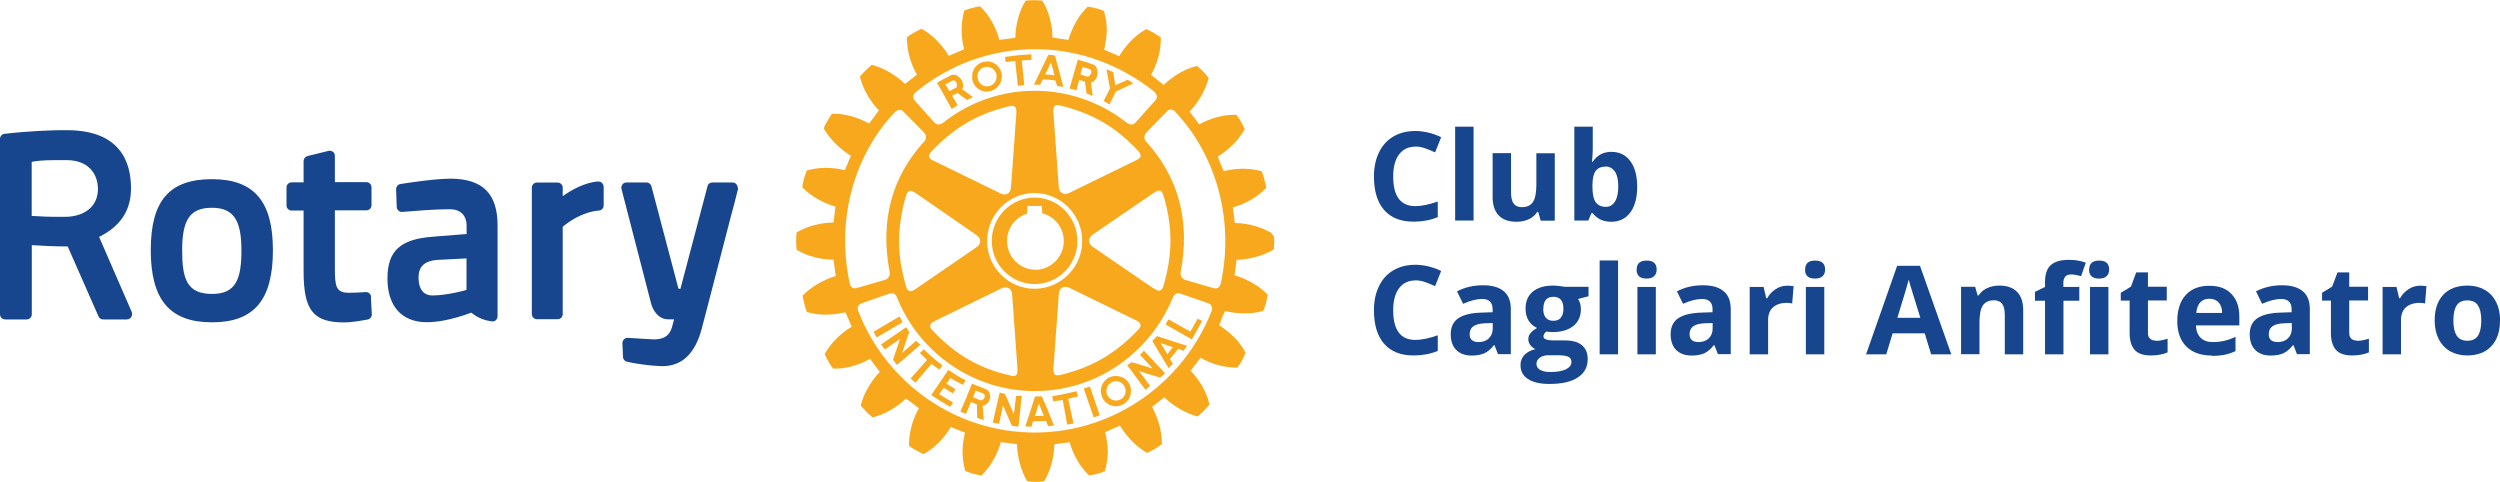 <svg xmlns="http://www.w3.org/2000/svg" id="Livello_2" viewBox="0 0 242.93 46.81"><defs><style>.cls-1{fill:#f8a81c;}.cls-2{fill:#17468e;}</style></defs><g id="Livello_1-2"><path class="cls-2" d="M137.53,14.25c-.68,0-1.21.26-1.59.77-.38.51-.56,1.23-.56,2.14,0,1.91.72,2.87,2.15,2.87.6,0,1.33-.15,2.18-.45v1.52c-.7.29-1.49.44-2.35.44-1.25,0-2.2-.38-2.86-1.13-.66-.76-.99-1.84-.99-3.26,0-.89.16-1.67.49-2.34.32-.67.79-1.19,1.39-1.54.61-.36,1.32-.54,2.14-.54s1.67.2,2.51.6l-.59,1.48c-.32-.15-.64-.29-.97-.4-.32-.11-.64-.17-.96-.17Z"></path><path class="cls-2" d="M143.19,21.43h-1.79v-9.12h1.79v9.12Z"></path><path class="cls-2" d="M149.71,21.43l-.24-.84h-.09c-.19.3-.46.54-.81.71-.35.16-.75.25-1.2.25-.77,0-1.35-.21-1.74-.62-.39-.41-.59-1.01-.59-1.78v-4.27h1.79v3.83c0,.47.08.83.25,1.07.17.23.44.35.8.35.5,0,.86-.17,1.08-.5.22-.34.33-.89.33-1.66v-3.08h1.79v6.55h-1.37Z"></path><path class="cls-2" d="M156.61,14.76c.77,0,1.38.3,1.82.91.44.6.66,1.43.66,2.48s-.23,1.92-.68,2.51c-.45.59-1.06.89-1.84.89s-1.37-.28-1.81-.84h-.12l-.3.72h-1.36v-9.12h1.79v2.12c0,.27-.02.7-.07,1.29h.07c.42-.65,1.04-.97,1.86-.97ZM156.03,16.19c-.44,0-.76.14-.97.41-.2.27-.31.72-.32,1.34v.19c0,.7.1,1.21.31,1.51.21.3.54.46,1,.46.37,0,.66-.17.87-.5.22-.34.33-.83.33-1.48s-.11-1.13-.33-1.45c-.22-.32-.52-.49-.9-.49Z"></path><path class="cls-2" d="M137.53,27.25c-.68,0-1.21.26-1.59.77-.38.51-.56,1.23-.56,2.14,0,1.91.72,2.87,2.15,2.87.6,0,1.33-.15,2.18-.45v1.52c-.7.29-1.49.44-2.35.44-1.25,0-2.2-.38-2.86-1.13-.66-.76-.99-1.84-.99-3.26,0-.89.16-1.67.49-2.34.32-.67.79-1.19,1.39-1.54.61-.36,1.32-.54,2.14-.54s1.67.2,2.51.6l-.59,1.48c-.32-.15-.64-.29-.97-.4-.32-.11-.64-.17-.96-.17Z"></path><path class="cls-2" d="M145.57,34.43l-.35-.89h-.05c-.3.38-.61.64-.93.79-.32.14-.73.22-1.24.22-.63,0-1.12-.18-1.49-.54-.36-.36-.54-.87-.54-1.54s.24-1.21.73-1.54c.49-.33,1.22-.52,2.2-.55l1.14-.04v-.29c0-.66-.34-1-1.02-1-.52,0-1.14.16-1.85.47l-.59-1.21c.75-.39,1.59-.59,2.51-.59s1.55.19,2.02.57c.47.38.7.96.7,1.75v4.37h-1.25ZM145.04,31.39l-.69.02c-.52.02-.91.11-1.16.28-.25.17-.38.43-.38.79,0,.5.29.76.87.76.41,0,.75-.12.99-.36.25-.24.38-.55.38-.95v-.54Z"></path><path class="cls-2" d="M154.36,27.88v.91l-1.02.26c.19.29.28.62.28.98,0,.7-.25,1.25-.74,1.65-.49.39-1.17.59-2.04.59l-.32-.02-.26-.03c-.18.14-.28.3-.28.47,0,.26.33.39.98.39h1.11c.72,0,1.26.15,1.64.46.38.31.57.76.57,1.36,0,.77-.32,1.36-.96,1.78-.64.42-1.55.63-2.75.63-.91,0-1.61-.16-2.1-.48-.48-.32-.72-.76-.72-1.34,0-.39.12-.72.37-.99.25-.27.61-.46,1.08-.57-.18-.08-.34-.21-.48-.38-.14-.18-.21-.37-.21-.57,0-.25.07-.46.22-.62.14-.17.35-.33.63-.49-.34-.15-.62-.39-.82-.71-.2-.33-.3-.71-.3-1.16,0-.71.23-1.27.7-1.66s1.13-.59,1.99-.59c.18,0,.4.02.65.05.25.03.42.05.49.07h2.29ZM149.3,35.36c0,.25.12.44.35.58.24.14.57.21,1,.21.64,0,1.14-.09,1.51-.26.36-.18.54-.42.54-.72,0-.25-.11-.42-.32-.51-.21-.09-.55-.14-1-.14h-.92c-.33,0-.6.08-.83.23-.22.16-.33.36-.33.62ZM149.96,30.02c0,.36.08.64.24.84.16.21.41.31.74.31s.58-.1.74-.31c.16-.21.24-.49.24-.84,0-.79-.32-1.18-.97-1.18s-.98.39-.98,1.18Z"></path><path class="cls-2" d="M157.23,34.43h-1.79v-9.12h1.79v9.12Z"></path><path class="cls-2" d="M159.04,26.19c0-.58.32-.87.97-.87s.97.29.97.87c0,.28-.08.49-.25.65-.16.15-.4.23-.73.23-.65,0-.97-.29-.97-.88ZM160.9,34.43h-1.79v-6.55h1.79v6.55Z"></path><path class="cls-2" d="M166.94,34.43l-.35-.89h-.05c-.3.38-.61.64-.93.79-.32.14-.73.22-1.24.22-.63,0-1.12-.18-1.49-.54-.36-.36-.54-.87-.54-1.54s.24-1.21.73-1.54c.49-.33,1.22-.52,2.2-.55l1.14-.04v-.29c0-.66-.34-1-1.02-1-.52,0-1.14.16-1.85.47l-.59-1.21c.75-.39,1.59-.59,2.51-.59s1.55.19,2.02.57c.47.38.7.96.7,1.75v4.37h-1.25ZM166.41,31.39l-.69.02c-.52.02-.91.11-1.16.28-.25.17-.38.43-.38.79,0,.5.29.76.87.76.41,0,.75-.12.99-.36.25-.24.38-.55.38-.95v-.54Z"></path><path class="cls-2" d="M173.69,27.76c.24,0,.44.02.6.05l-.14,1.68c-.14-.04-.32-.06-.53-.06-.57,0-1.01.15-1.34.44-.32.29-.47.7-.47,1.23v3.33h-1.79v-6.55h1.35l.26,1.1h.09c.2-.37.48-.66.82-.88.35-.23.72-.34,1.13-.34Z"></path><path class="cls-2" d="M175.41,26.19c0-.58.32-.87.97-.87s.97.29.97.87c0,.28-.08.49-.25.65-.16.15-.4.23-.73.23-.65,0-.97-.29-.97-.88ZM177.27,34.43h-1.79v-6.55h1.79v6.55Z"></path><path class="cls-2" d="M187.65,34.43l-.62-2.04h-3.12l-.62,2.04h-1.96l3.02-8.6h2.22l3.04,8.6h-1.96ZM186.6,30.87c-.57-1.85-.9-2.89-.97-3.13-.07-.24-.12-.43-.15-.57-.13.5-.5,1.74-1.11,3.71h2.23Z"></path><path class="cls-2" d="M196.6,34.43h-1.79v-3.83c0-.47-.08-.83-.25-1.06-.17-.24-.43-.36-.8-.36-.5,0-.86.17-1.08.5-.22.33-.33.88-.33,1.66v3.08h-1.79v-6.55h1.37l.24.84h.1c.2-.32.47-.55.82-.71.35-.16.75-.25,1.19-.25.76,0,1.34.21,1.73.62.4.41.59,1,.59,1.78v4.27Z"></path><path class="cls-2" d="M202.06,29.22h-1.55v5.21h-1.79v-5.21h-.98v-.86l.98-.48v-.48c0-.75.18-1.29.55-1.63.37-.34.96-.52,1.76-.52.62,0,1.17.09,1.65.28l-.46,1.31c-.36-.11-.69-.17-1-.17-.25,0-.44.08-.55.23-.11.15-.17.34-.17.57v.41h1.55v1.34ZM203.01,26.19c0-.58.32-.87.97-.87s.97.29.97.87c0,.28-.08.49-.25.65-.16.15-.4.23-.73.23-.65,0-.97-.29-.97-.88ZM204.88,34.43h-1.79v-6.55h1.79v6.55Z"></path><path class="cls-2" d="M209.51,33.12c.31,0,.69-.07,1.12-.21v1.33c-.44.2-.99.3-1.64.3-.71,0-1.24-.18-1.56-.54-.32-.36-.49-.91-.49-1.63v-3.16h-.86v-.76l.99-.6.51-1.38h1.14v1.39h1.83v1.34h-1.83v3.16c0,.25.07.44.21.56.15.12.33.18.57.18Z"></path><path class="cls-2" d="M214.68,29.03c-.38,0-.67.12-.89.36-.21.24-.34.58-.37,1.02h2.51c0-.44-.12-.78-.34-1.02-.22-.24-.52-.36-.9-.36ZM214.93,34.55c-1.05,0-1.88-.29-2.47-.87-.59-.58-.89-1.41-.89-2.47s.27-1.95.82-2.54c.55-.6,1.31-.9,2.28-.9s1.65.26,2.16.79c.51.53.77,1.26.77,2.19v.87h-4.22c.02.51.17.9.45,1.19.28.29.68.43,1.18.43.39,0,.77-.04,1.12-.12.35-.08.72-.21,1.1-.39v1.38c-.31.16-.65.27-1,.35-.35.08-.79.12-1.3.12Z"></path><path class="cls-2" d="M223.21,34.43l-.35-.89h-.05c-.3.38-.61.64-.93.79-.32.14-.73.22-1.24.22-.63,0-1.12-.18-1.49-.54-.36-.36-.54-.87-.54-1.54s.24-1.21.73-1.54c.49-.33,1.22-.52,2.2-.55l1.14-.04v-.29c0-.66-.34-1-1.02-1-.52,0-1.14.16-1.85.47l-.59-1.21c.75-.39,1.59-.59,2.51-.59s1.55.19,2.02.57c.47.38.7.96.7,1.75v4.37h-1.25ZM222.69,31.39l-.69.02c-.52.02-.91.11-1.16.28-.25.17-.38.43-.38.79,0,.5.29.76.87.76.41,0,.74-.12.99-.36.25-.24.38-.55.38-.95v-.54Z"></path><path class="cls-2" d="M229.07,33.12c.31,0,.69-.07,1.12-.21v1.33c-.44.2-.99.3-1.64.3-.71,0-1.24-.18-1.56-.54-.32-.36-.49-.91-.49-1.63v-3.16h-.86v-.76l.98-.6.52-1.38h1.14v1.39h1.83v1.34h-1.83v3.16c0,.25.07.44.21.56.14.12.33.18.57.18Z"></path><path class="cls-2" d="M235.18,27.76c.24,0,.44.02.6.05l-.13,1.68c-.14-.04-.32-.06-.53-.06-.57,0-1.02.15-1.34.44-.32.29-.47.7-.47,1.23v3.33h-1.79v-6.55h1.35l.26,1.1h.09c.2-.37.48-.66.82-.88.35-.23.73-.34,1.13-.34Z"></path><path class="cls-2" d="M238.4,31.14c0,.65.11,1.14.32,1.47.21.33.56.5,1.04.5s.82-.16,1.03-.49c.21-.33.32-.82.32-1.48s-.11-1.13-.32-1.46-.56-.49-1.04-.49-.82.16-1.03.49c-.21.32-.32.81-.32,1.46ZM242.93,31.14c0,1.07-.28,1.9-.84,2.5-.56.6-1.35.9-2.35.9-.63,0-1.18-.14-1.66-.41-.48-.28-.85-.67-1.11-1.19-.26-.52-.39-1.12-.39-1.8,0-1.07.28-1.9.84-2.5.56-.59,1.34-.89,2.36-.89.63,0,1.18.14,1.66.41.48.27.85.67,1.11,1.18.26.51.39,1.11.39,1.8Z"></path><path class="cls-2" d="M36.04,28.86l.09,1.67c.02.24-.17.48-.41.52-.71.13-1.66.28-2.26.28-3.04,0-3.96-1.17-3.96-5.01v-5.86h-1.16c-.28,0-.5-.22-.5-.5v-1.74c0-.28.22-.5.5-.5h1.16v-2.06c0-.24.15-.43.39-.5l2.03-.5c.15-.04.3,0,.43.09.13.09.19.24.19.39v2.56h3.06c.28,0,.5.22.5.5v1.74c0,.28-.22.5-.5.5h-3.06v5.47c0,1.89.06,2.54,1.38,2.54.47,0,1.23-.04,1.64-.07.24,0,.5.2.5.48ZM26.52,24.31c0,4.84-1.83,7.01-5.92,7.01s-5.95-2.17-5.95-7.01,1.83-6.9,5.95-6.9,5.92,2.19,5.92,6.9ZM23.46,24.31c0-2.97-.8-4.12-2.87-4.12s-2.89,1.08-2.89,4.12c0,2.76.45,4.25,2.89,4.25,2.39.02,2.87-1.54,2.87-4.25ZM71.57,17.93c-.09-.13-.24-.2-.39-.2h-1.96c-.24,0-.43.15-.47.37l-2.63,9.96h-.19l-2.63-9.96c-.06-.22-.26-.37-.47-.37h-1.96c-.15,0-.3.07-.39.2-.09.13-.13.28-.09.43l2.89,11.17c.15.56.65,1.5,1.66,1.5h.56c-.04.2-.11.39-.15.56l-.02.09c-.15.52-.39,1.3-1.81,1.3l-2.5-.15c-.15-.02-.28.04-.39.15-.11.11-.15.24-.15.39l.06,1.32c0,.22.17.41.39.46.73.17,2.13.39,3.3.43h.15c1.9,0,3.17-1.24,3.81-3.64.75-2.84,1.68-6.49,2.37-9.13.3-1.19.58-2.23.78-2.97l.37-1.45c0-.17-.04-.33-.13-.46ZM12.8,30.32c.06.15.04.33-.04.48-.09.15-.26.24-.43.24h-2.31c-.19,0-.39-.11-.45-.3l-2.99-6.79c-1.49,0-2.78-.09-3.49-.13v6.72c0,.28-.22.5-.5.5H.5c-.28,0-.5-.22-.5-.5V13.5c0-.26.19-.48.45-.5,2.69-.3,4.83-.35,5.62-.35h.43c5.15,0,6.23,3.06,6.23,5.64,0,2.15-1.01,3.69-3.1,4.73l3.17,7.29ZM6.46,15.56h-1.1c-1.23,0-1.94.09-2.28.17v5.25c.58.04,1.72.11,3.25.09,1.96-.02,3.19-1.06,3.19-2.73-.02-1.34-.82-2.78-3.06-2.78ZM48.35,21.92v8.81c0,.15-.06.28-.17.39-.11.09-.26.13-.39.11-1.03-.15-1.51-.48-2-.85-.02,0-2.28.93-4.31.93-2.43,0-3.83-1.54-3.83-4.25s1.27-3.82,4.42-4.06l3.27-.26v-.8c0-1.02-.6-1.61-1.64-1.61-1.44,0-3.49.17-4.59.26-.13.02-.28-.02-.39-.13-.11-.09-.17-.22-.17-.37l-.06-1.69c0-.26.17-.48.43-.52.97-.15,3.4-.52,4.93-.52,3.08.04,4.5,1.48,4.5,4.56ZM42.42,25.26c-1.18.11-1.75.65-1.75,1.71,0,.65.17,1.74,1.36,1.74,1.4,0,3.3-.52,3.3-.54v-3.06l-2.91.15ZM58.15,17.63c-1.34.09-2.65.85-3.47,1.43v-.82c0-.28-.22-.5-.5-.5h-2c-.28,0-.5.22-.5.5v12.28c0,.28.22.5.5.5h2c.28,0,.5-.22.5-.5v-8.48c.45-.39,1.85-1.45,3.53-1.58.26-.02.45-.24.45-.5v-1.8c0-.13-.06-.26-.15-.37-.09-.11-.24-.15-.37-.15Z"></path><path class="cls-1" d="M90.51,35.35l-1.55,1.84-.47-.41,1.59-1.8c-.26-.24-.45-.46-.69-.67l.37-.37c.6.59,1.14,1.04,1.83,1.58l-.3.39c-.28-.17-.52-.35-.78-.56ZM87.41,30.75l-2.52,1.48c.09.17.19.39.3.56l2.52-1.48c-.13-.24-.19-.35-.3-.56ZM89.02,33.11l-1.36,1.19.69-2.04c-.13-.17-.17-.3-.3-.46l-2.43,1.67c.11.17.24.33.37.48l1.47-1.02-.69,2.04c.13.13.24.35.41.48l2.26-1.95c-.15-.13-.3-.24-.41-.39ZM92.34,36.74c.39.22.78.43,1.23.65l.26-.43c-.6-.3-1.16-.67-1.68-1.02l-1.66,2.45c.62.41,1.21.78,1.85,1.15l.26-.43-1.34-.8.45-.63.88.54.26-.41c-.28-.15-.58-.35-.88-.52l.37-.54ZM100.53,27.6c-2.28,0-4.16-1.89-4.16-4.19s1.87-4.21,4.16-4.21,4.16,1.89,4.16,4.21c.02,2.3-1.85,4.19-4.16,4.19ZM100.59,26.22c1.53,0,2.78-1.26,2.78-2.8,0-1.28-.88-2.39-2.09-2.69-.02-.13-.04-.72-.04-.72h-1.4s-.02.63-.04.76c-1.16.35-1.94,1.41-1.94,2.62-.02,1.56,1.23,2.82,2.74,2.82ZM94.47,7.56v-.13c-.02-.76.56-1.39,1.31-1.45.8-.09,1.51.52,1.57,1.32v.11c0,.76-.56,1.41-1.34,1.48-.78.09-1.49-.5-1.55-1.32ZM94.99,7.52c.04.52.5.91.99.87.5-.04.86-.46.86-.95.02-.02,0-.04,0-.09-.04-.52-.5-.89-1.01-.85-.5.04-.86.43-.84.93v.09ZM101.07,8.23h-.6l.73-1.52.67-1.39.65.07.34,1.3.47,1.76c-.22-.04-.39-.07-.6-.09l-.17-.54c-.43-.07-.82-.09-1.23-.11l-.26.52ZM101.56,7.23c.32.02.6.04.9.09l-.15-.61-.19-.63-.3.63-.26.52ZM98.65,5.93l.26,2.41.62-.07-.24-2.39.95-.07-.04-.54c-1.06.07-1.49.11-2.54.26l.06.5.93-.11ZM98.74,38.45l-.22,1.8-.86-1.97c-.19-.04-.32-.09-.52-.13l-.67,2.91c.22.07.41.09.62.11l.37-1.78.86,1.97c.19.02.43.09.65.09l.32-2.99c-.17,0-.37.04-.56,0ZM115.67,32.22l-2.13-1.19-.28.5,2.56,1.45.99-1.78-.43-.24-.71,1.26ZM112.44,32.66l2.91.95c-.06.09-.13.17-.19.26-.04.07-.11.13-.15.22l-.52-.2-.8,1,.28.46c-.13.13-.26.28-.41.43l-1.16-1.93-.43-.72.47-.48ZM112.76,33.33l.35.54.32.56.43-.56.11-.13-1.21-.41ZM109.71,37.26c.13.22.19.48.19.74,0,.2-.04.41-.13.61-.13.28-.35.52-.62.67-.69.41-1.57.17-1.98-.54-.02-.04-.04-.09-.06-.13-.09-.2-.13-.39-.15-.61.02-.52.28-1,.73-1.28.73-.39,1.62-.15,2.03.54ZM109.38,38c0-.17-.04-.33-.13-.48-.24-.46-.82-.61-1.27-.35-.32.17-.47.5-.47.82,0,.15.04.33.13.48.02.04.07.09.11.13.28.35.78.41,1.16.2.11-.04.19-.13.26-.2.13-.17.22-.41.22-.61ZM110.78,34.48l1.21,1.32-2.02-.61c-.17.13-.28.17-.43.3l1.77,2.39c.15-.11.3-.26.45-.39l-1.08-1.43,2.05.63c.15-.13.35-.26.47-.43l-2.05-2.19c-.09.13-.22.28-.37.41ZM123.82,23.42c0,.28-.02.54-.04.76v.07l-.06.02c-.99.59-2.26.93-3.56.98-.02.17-.17,1.32-.19,1.5,1.19.35,2.35,1,3.17,1.84l.04.04v.04c-.06.46-.22,1.08-.41,1.48l-.02.07h-.06c-1.12.33-2.43.3-3.66,0-.07.15-.52,1.24-.56,1.39,1.08.67,2.03,1.63,2.54,2.62l.02.06-.02.07c-.17.39-.47.98-.75,1.32l-.02.04h-.06c-1.14.02-2.41-.33-3.53-.95-.11.13-.84,1.13-.95,1.26.88.91,1.55,2.06,1.81,3.21l.02.07-.04.04c-.26.35-.73.8-1.06,1.08l-.04.04-.09-.02c-1.1-.3-2.26-.98-3.17-1.84-.13.11-1.06.82-1.18.93.58,1.08.95,2.34.95,3.47v.15l-.07.04c-.34.28-.9.61-1.31.78l-.04.02-.07-.02c-.99-.59-1.94-1.54-2.58-2.62-.15.07-1.27.54-1.44.63.15.61.24,1.24.26,1.87,0,.63-.11,1.26-.26,1.84v.07l-.06.04c-.37.15-1.01.33-1.44.39h-.06l-.04-.04c-.86-.82-1.51-1.97-1.85-3.19-.15.02-1.31.17-1.49.2-.02,1.28-.37,2.56-.97,3.56l-.04.04h-.06c-.41.07-1.06.07-1.49,0h-.06l-.04-.04c-.58-1-.93-2.3-.97-3.56-.17-.02-1.4-.2-1.57-.2-.34,1.21-.99,2.36-1.83,3.19l-.04.04h-.06c-.45-.07-1.06-.24-1.47-.41l-.04-.02-.02-.04c-.17-.56-.26-1.21-.26-1.84s.09-1.24.24-1.84c-.15-.06-1.21-.5-1.38-.56-.65,1.11-1.59,2.06-2.61,2.62l-.04.02-.06-.02c-.41-.2-.97-.5-1.31-.76l-.04-.04v-.13c0-1.15.34-2.41.95-3.51-.13-.11-1.12-.87-1.25-.95-.9.89-2.07,1.54-3.17,1.82l-.06.02-.06-.04c-.34-.28-.78-.72-1.06-1.06l-.04-.07.02-.07c.3-1.13.97-2.28,1.83-3.19-.11-.13-.84-1.11-.95-1.26-1.1.63-2.39.98-3.53.95h-.06l-.04-.04c-.26-.35-.58-.93-.75-1.32l-.02-.07.02-.04c.58-1.02,1.51-1.95,2.59-2.6-.06-.17-.52-1.26-.6-1.41-1.23.3-2.54.33-3.66,0l-.06-.02-.04-.04c-.15-.39-.32-1.02-.39-1.48l-.02-.07.04-.04c.82-.82,1.96-1.5,3.19-1.87-.02-.17-.19-1.41-.22-1.58-1.27-.02-2.56-.35-3.55-.95l-.04-.04v-.07c-.02-.22-.04-.48-.04-.76,0-.26,0-.54.04-.76v-.07l.04-.02c.99-.59,2.28-.93,3.55-.95.02-.17.17-1.37.19-1.54-1.21-.35-2.37-1.02-3.19-1.84l-.04-.04.02-.07c.04-.46.24-1.08.39-1.48l.02-.07.06-.02c1.1-.33,2.43-.33,3.66-.02.06-.15.52-1.24.58-1.41-1.08-.65-2.03-1.61-2.61-2.6l-.02-.07.02-.07c.17-.41.5-.95.75-1.3l.04-.04h.06c1.16-.02,2.43.35,3.53.95.11-.13.86-1.15.95-1.28-.88-.91-1.53-2.06-1.83-3.21l-.02-.04.02-.04c.28-.35.75-.8,1.08-1.08l.06-.04h.04c1.14.3,2.28.98,3.19,1.84.13-.11,1.03-.8,1.16-.89-.62-1.08-.97-2.34-.97-3.47v-.17l.06-.04c.34-.26.9-.59,1.31-.76l.04-.02.06.02c.99.56,1.94,1.52,2.59,2.6.15-.07,1.31-.56,1.49-.63-.15-.61-.24-1.24-.24-1.87s.09-1.26.24-1.82v-.07l.06-.02c.37-.15,1.01-.33,1.44-.39h.06l.04.04c.84.8,1.49,1.97,1.83,3.21.17-.02,1.4-.17,1.55-.2.02-1.26.37-2.56.97-3.56l.02-.04.06-.02c.43-.04,1.08-.04,1.51,0l.06.02.04.04c.6,1,.95,2.3.95,3.54.19.04,1.38.2,1.55.22.37-1.24,1.01-2.39,1.85-3.19l.04-.04.06.02c.45.04,1.08.22,1.46.39l.04.02.02.07c.17.56.26,1.17.26,1.82-.02.63-.11,1.26-.26,1.87.15.07,1.31.54,1.46.63.65-1.08,1.57-2.04,2.58-2.6l.07-.02.07.02c.39.17.95.5,1.29.76l.04.02v.15c0,1.15-.34,2.41-.95,3.49.13.11,1.1.85,1.23.98.9-.89,2.05-1.56,3.19-1.84l.04-.02.04.04c.35.26.8.74,1.06,1.08l.04.04-.02.07c-.28,1.13-.97,2.3-1.83,3.21.11.13.82,1.11.93,1.24,1.12-.61,2.39-.95,3.56-.93h.04l.04.04c.28.37.6.91.75,1.3l.04.07-.04.06c-.58,1-1.51,1.93-2.59,2.6.07.17.5,1.26.58,1.41,1.21-.3,2.54-.33,3.64,0l.07.02.02.07c.15.39.32,1.02.39,1.48v.07l-.04.04c-.82.85-1.96,1.5-3.19,1.84.02.17.17,1.37.19,1.52,1.27.02,2.54.37,3.53.95l.06.04v.07c.24.17.24.46.24.72ZM88.87,9.75l1.92,2.15c.26.28.56.26.95-.04,2.41-1.91,5.52-3.04,8.81-3.04s6.4,1.13,8.85,3.04c.39.28.67.35.95.04l1.92-2.15c.22-.24.22-.56-.19-.91-3.21-2.52-7.17-4.06-11.5-4.06s-8.34,1.54-11.48,4.08c-.45.33-.43.65-.22.89ZM89,18.78c-.22-.13-.43-.3-.62-.22-.15.04-.26.2-.34.46-.9,3.1-.9,5.73,0,8.79.06.2.13.39.3.46.15.07.37,0,.65-.2l5.92-4.06c.22-.15.34-.37.34-.56,0-.24-.13-.43-.34-.59l-5.9-4.08ZM90.29,15.22c.02.22.28.33.5.43l6.44,3.15c.26.13.5.13.69.02.17-.11.3-.33.32-.61l.52-7.2c.02-.35-.02-.54-.15-.65-.13-.11-.34-.09-.54-.04-3.08.74-5.34,2.06-7.56,4.4-.17.2-.26.37-.22.5ZM90.38,31.68c0,.13.09.28.24.43,2.22,2.34,4.46,3.67,7.56,4.38.19.07.39.09.54-.02.13-.11.17-.33.15-.65,0-.02-.52-7.22-.52-7.22-.02-.28-.13-.48-.32-.59-.19-.11-.43-.11-.69,0l-6.44,3.15c-.22.11-.47.22-.5.43-.02.04-.02.09-.02.09ZM100.53,28.06c2.54,0,4.63-2.08,4.63-4.64s-2.07-4.66-4.63-4.66-4.61,2.1-4.61,4.66,2.07,4.64,4.61,4.64ZM102.49,36.39c.11.09.28.11.56.04,3.08-.74,5.34-2.06,7.54-4.38.13-.15.28-.3.24-.48-.04-.17-.17-.33-.47-.46l-6.46-3.15c-.24-.11-.47-.11-.69-.02-.19.13-.3.33-.32.61l-.52,7.2c0,.22-.02.5.13.63ZM112.12,28.02c.19.13.41.28.62.2.13-.04.26-.2.32-.46.9-3.08.9-5.73,0-8.76-.07-.2-.15-.39-.3-.46-.15-.07-.37,0-.65.2l-5.93,4.06c-.24.15-.35.37-.35.59s.11.43.35.59l5.93,4.06ZM110.83,15.11c0-.13-.07-.28-.24-.46-2.2-2.34-4.46-3.64-7.56-4.4-.17-.04-.37-.09-.52.04-.13.11-.17.33-.15.65l.52,7.22c.02.28.13.5.32.61.19.11.43.09.69-.02l6.46-3.15c.21-.11.45-.22.49-.43-.02-.02-.02-.04-.02-.07ZM83.25,27.99l2.76-.8c.26-.07.47-.35.45-.69-.99-5.16.26-9.33,3.27-12.67.3-.22.34-.67.04-.98l-2-2.02c-.19-.22-.54-.22-.84.09-3.83,4.06-5.75,10.28-4.35,16.64.06.3.3.54.67.43ZM117.42,29.47l-2.76-.95c-.15-.07-.52-.07-.71.43-2.22,5.38-7.41,9.05-13.4,9.05s-11.27-3.75-13.4-9.13c-.15-.41-.54-.41-.69-.35l-2.74.95c-.3.11-.47.37-.32.76,2.69,6.92,9.37,11.8,17.15,11.8s14.5-4.92,17.19-11.82c.13-.37-.04-.63-.32-.74ZM114.23,10.88c-.26-.33-.71-.28-.84-.04l-1.98,2.02c-.3.3-.26.76.04.98,2.99,3.34,4.26,7.53,3.27,12.67-.02.35.19.61.45.69l2.76.8c.37.11.6-.11.69-.43,1.38-6.36-.56-12.6-4.39-16.68ZM107.81,10.14l.62-1.24,1.7-.8c-.17-.13-.37-.22-.56-.35l-1.19.54-.21-1.28c-.24-.11-.39-.17-.65-.28l.34,1.87-.62,1.21.56.33ZM104.6,38.02c-.86.2-1.51.35-2.35.48l.09.5c.32-.04.6-.09.93-.13l.43,2.39.62-.11-.52-2.39c.32-.09.62-.17.95-.24l-.15-.5ZM96.22,38.43v.15c-.04.39-.3.8-.73.85l.11,1.37c-.19-.04-.43-.11-.65-.2l-.02-1.3-.58-.24-.47,1.15c-.19-.06-.39-.13-.56-.22l.6-1.39.06-.17.47-1.15,1.31.52c.3.09.43.37.45.63ZM95.68,38.43c-.02-.09-.04-.15-.15-.2l-.73-.28-.17.48-.06.17v.02l.67.26c.19.09.37-.09.43-.26.02-.09.04-.13.02-.2ZM104.6,8.77c-.24-.07-.41-.11-.67-.17l.47-1.63.34-1.17c.5.13.97.28,1.47.46.28.09.41.39.45.72.02.46-.19.93-.65,1.02l.17,1.32c-.22-.09-.37-.15-.6-.24l-.15-1.15-.56-.17-.28,1.02ZM104.99,7.23l.65.22c.17.04.41-.24.41-.48,0-.11-.04-.22-.19-.26-.24-.09-.41-.13-.67-.2l-.13.46-.07.26ZM101.8,39.82l.62,1.54c-.22,0-.41.02-.58.04l-.19-.5-1.27.04-.15.52c-.19-.02-.39-.02-.6-.02l.54-1.63.39-1.24.02-.04.65-.02.04.09.54,1.21ZM101.43,40.38l-.24-.56-.24-.61-.19.61-.19.61.86-.04ZM105.31,37.76l.97,2.8c.19-.07.39-.13.58-.22l-.95-2.78c-.26.09-.39.13-.6.2ZM91.22,8.34l-.17-.28c.43-.28.88-.5,1.34-.74.52-.28,1.25.41,1.21,1.04,0,.11-.04.22-.11.3l1.06.78c-.19.09-.34.17-.58.28l-.93-.69-.52.28.54.91c-.22.13-.34.22-.58.37l-1.25-2.26ZM91.87,8.21l.09.13.3.52.62-.33c.06-.02.09-.11.11-.2.02-.28-.19-.65-.47-.48-.26.13-.41.22-.65.35Z"></path></g></svg>